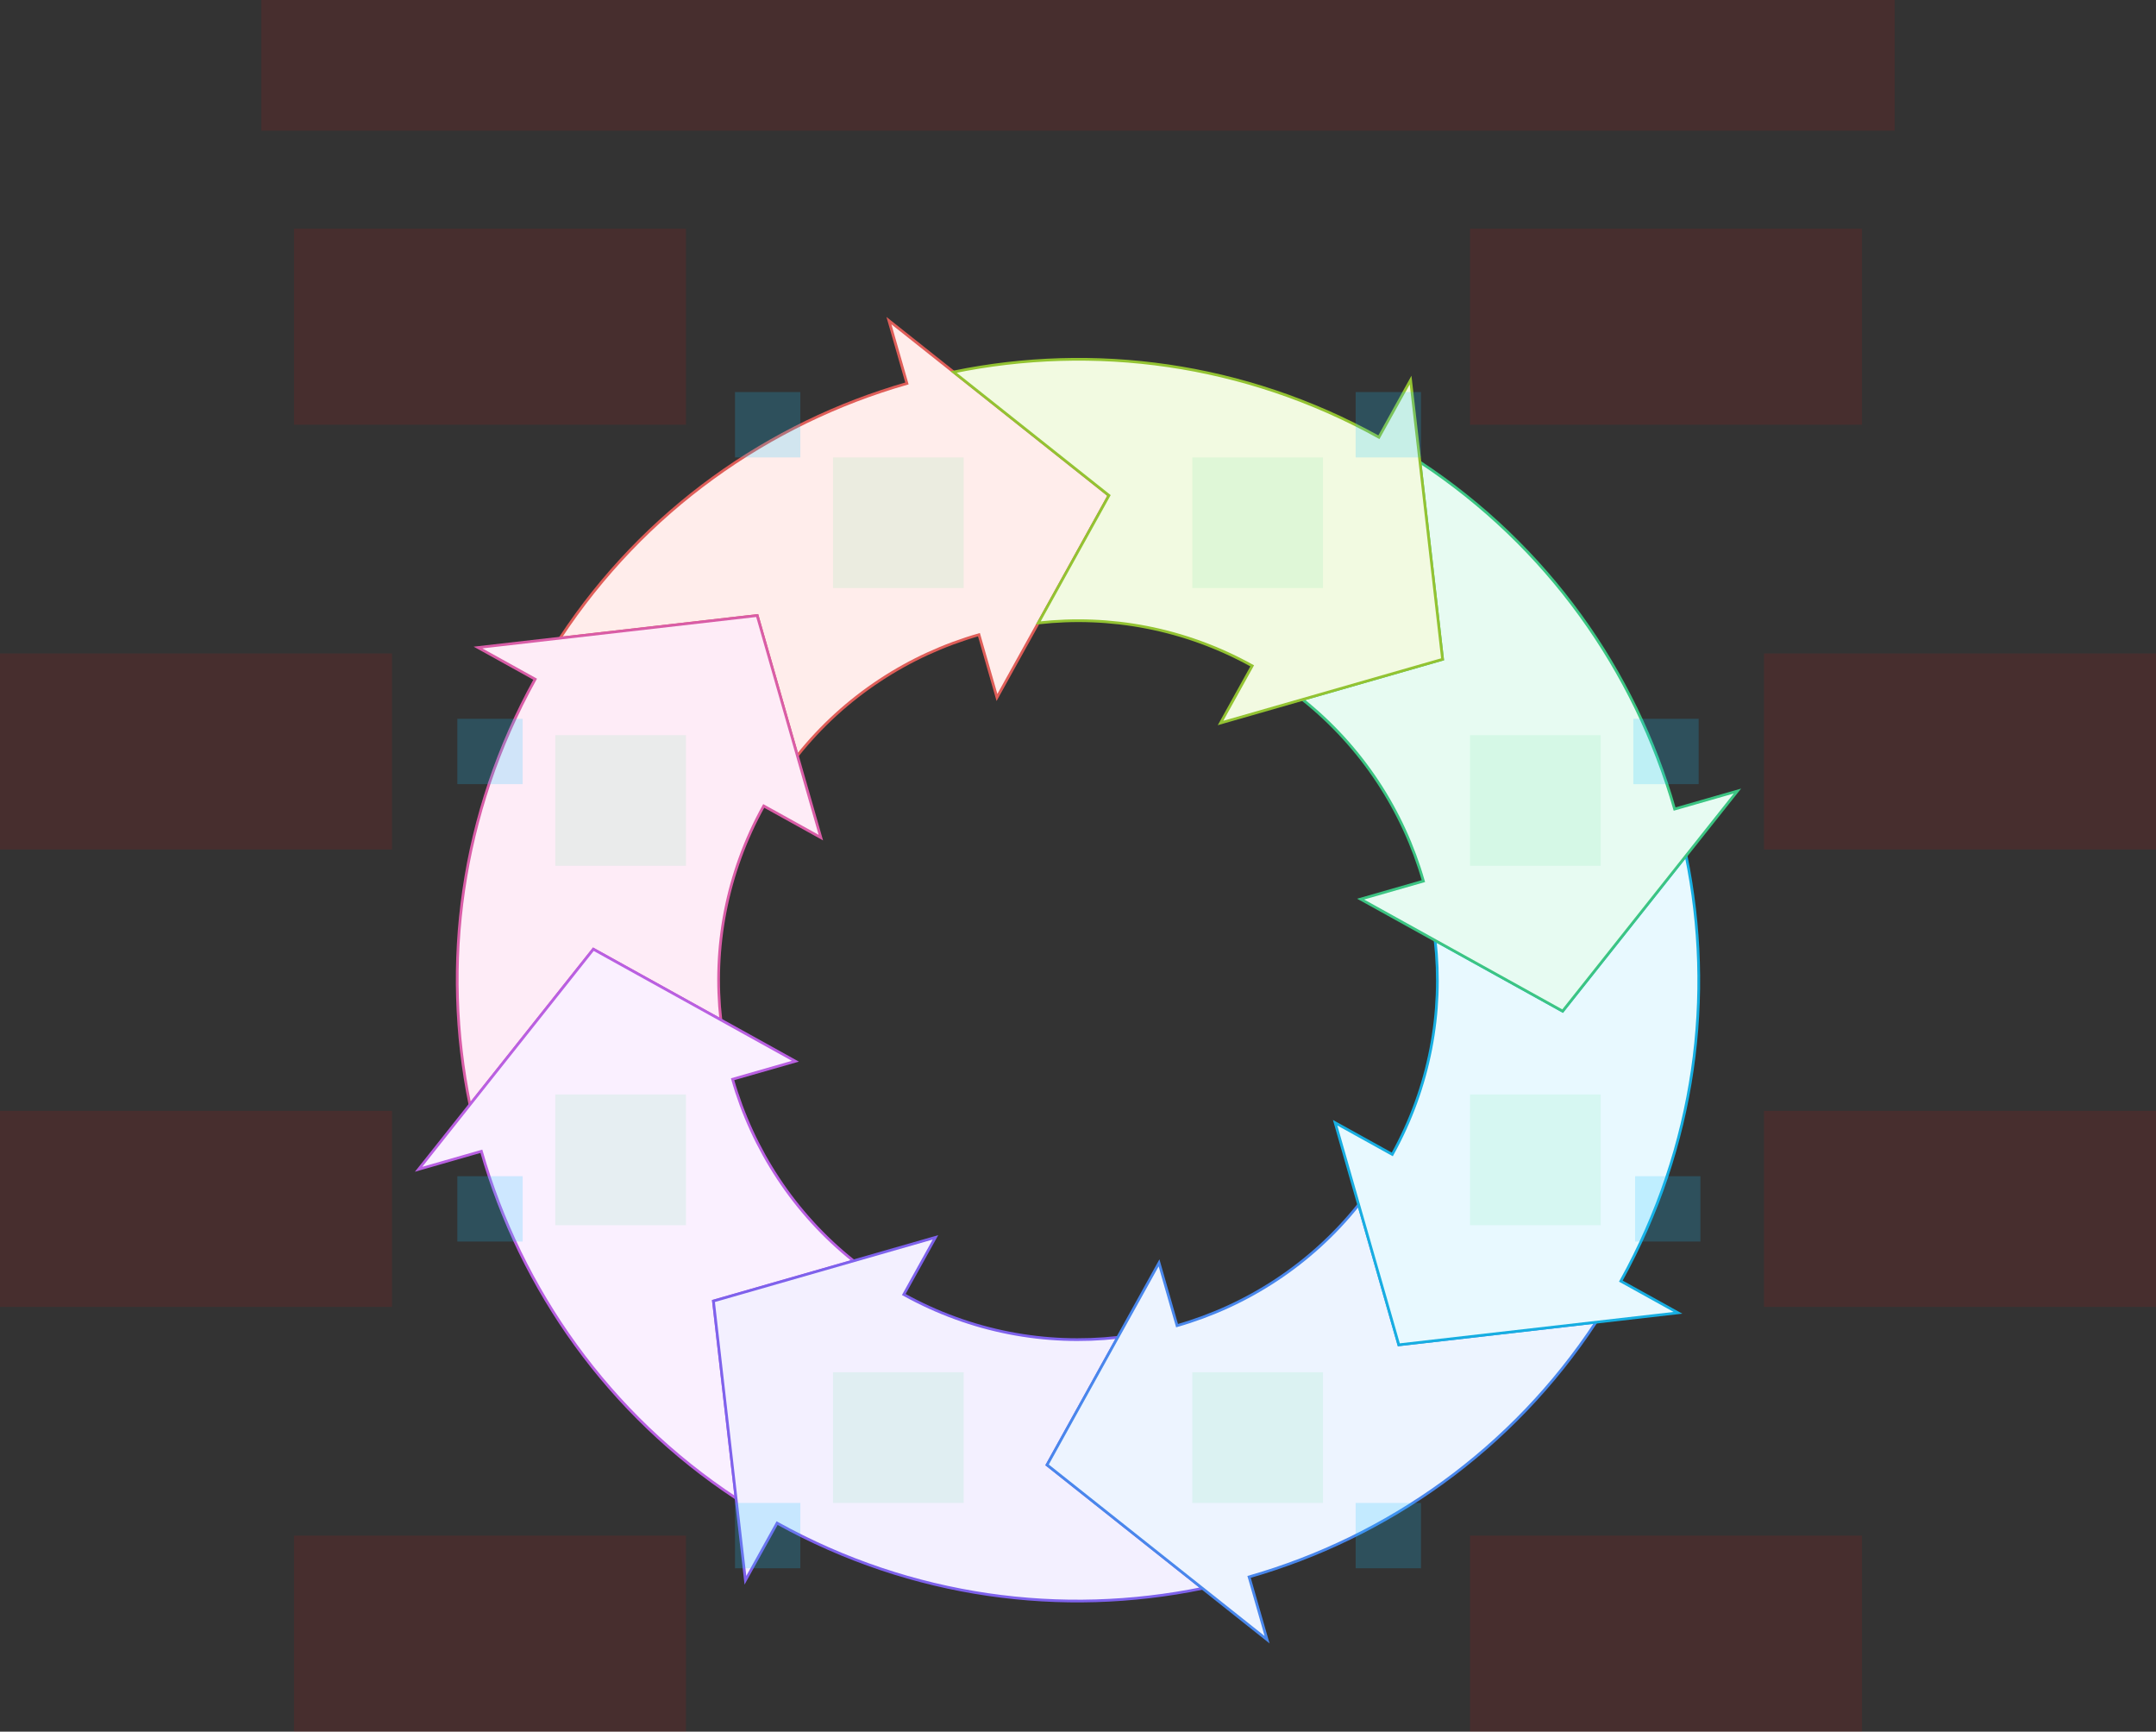 <svg width="792" height="636" viewBox="0 0 792 636" fill="none" xmlns="http://www.w3.org/2000/svg">
<rect x="0" y="0" width="792" height="636" fill="#333333" stroke="none"/>
<g id="cycle-bold--family--8" clip-path="url(#clip0_1351_5482)">
<g id="lines">
<g id="g-8">
<path id="Vector" d="M407.369 181.97L326.539 117.762L333.155 140.832C282.347 155.401 236.574 187.527 205.717 234.376L278.152 226.075L292.907 277.53C310.352 255.669 333.867 240.497 359.616 233.114L366.231 256.184L407.369 181.97Z" fill="#FFEDEB" stroke="#DF5E59"/>
</g>
<g id="g-7">
<path id="Vector_2" d="M264.799 374.589C261.854 348.31 266.755 320.895 280.551 296.006L301.542 307.641L278.153 226.075L175.597 237.828L196.587 249.464C169.14 298.981 162.077 354.287 172.626 405.715L217.971 348.632L264.799 374.589Z" fill="#FEECF7" stroke="#D95DA7"/>
</g>
<g id="g-6">
<path id="Vector_3" d="M262.075 477.848L313.53 463.094C291.67 445.649 276.497 422.134 269.114 396.385L292.184 389.77L217.97 348.632L153.763 429.462L176.833 422.846C191.402 473.654 223.527 519.426 270.377 550.284L262.075 477.848Z" fill="#FAF0FF" stroke="#B960E2"/>
</g>
<g id="g-5">
<path id="Vector_4" d="M285.464 559.414C334.981 586.862 390.286 593.925 441.714 583.375L384.632 538.031L410.589 491.203C384.31 494.147 356.895 489.247 332.006 475.45L343.641 454.459L262.075 477.848L273.828 580.405L285.464 559.414Z" fill="#F3F0FF" stroke="#7E62EC"/>
</g>
<g id="g-4">
<path id="Vector_5" d="M513.848 493.926L499.094 442.471C481.649 464.331 458.133 479.504 432.385 486.887L425.769 463.817L384.632 538.031L465.461 602.238L458.846 579.168C509.653 564.599 555.426 532.474 586.284 485.624L513.848 493.926Z" fill="#EDF4FF" stroke="#4987EC"/>
</g>
<g id="g-3">
<path id="Vector_6" d="M595.414 470.537C622.862 421.021 629.925 365.715 619.375 314.287L574.031 371.37L527.203 345.412C530.148 371.691 525.247 399.107 511.451 423.996L490.46 412.36L513.849 493.926L616.405 482.173L595.414 470.537Z" fill="#E8F9FF" stroke="#17AEE1"/>
</g>
<g id="g-2">
<path id="Vector_7" d="M529.926 242.153L478.472 256.907C500.332 274.352 515.505 297.868 522.888 323.616L499.818 330.232L574.032 371.369L638.239 290.54L615.169 297.155C600.6 246.348 568.475 200.575 521.625 169.717L529.926 242.153Z" fill="#E7FBF2" stroke="#3CC583"/>
</g>
<g id="g-1">
<path id="Vector_8" d="M407.37 181.97L381.412 228.798C407.691 225.853 435.107 230.754 459.996 244.55L448.36 265.541L529.926 242.152L518.173 139.596L506.538 160.586C457.021 133.139 401.715 126.076 350.287 136.625L407.37 181.97Z" fill="#F2FAE1" stroke="#93C332"/>
</g>
</g>
<path id="tx-rb-8" d="M108 84L252 84V156H108V84Z" fill="#FF0000" fill-opacity="0.1"/>
<path id="tx-rc-7" d="M0 240H144V312H0V240Z" fill="#FF0000" fill-opacity="0.1"/>
<path id="tx-rc-6" d="M0 408H144V480H0L0 408Z" fill="#FF0000" fill-opacity="0.1"/>
<path id="tx-rt-5" d="M108 564H252V636H108V564Z" fill="#FF0000" fill-opacity="0.1"/>
<path id="tx-lt-4" d="M540 564H684V636H540V564Z" fill="#FF0000" fill-opacity="0.1"/>
<path id="tx-lc-3" d="M648 408H792V480H648V408Z" fill="#FF0000" fill-opacity="0.1"/>
<path id="tx-lc-2" d="M648 240H792V312H648V240Z" fill="#FF0000" fill-opacity="0.1"/>
<path id="tx-lb-1" d="M540 84H684V156H540V84Z" fill="#FF0000" fill-opacity="0.1"/>
<path id="ic-cc-8" d="M306 168H354V216H306V168Z" fill="#33DE7B" fill-opacity="0.1"/>
<path id="ic-cc-7" d="M204 270H252V318H204V270Z" fill="#33DE7B" fill-opacity="0.1"/>
<path id="ic-cc-6" d="M204 402H252V450H204V402Z" fill="#33DE7B" fill-opacity="0.1"/>
<path id="ic-cc-5" d="M306 504H354V552H306V504Z" fill="#33DE7B" fill-opacity="0.1"/>
<path id="ic-cc-4" d="M438 504H486V552H438V504Z" fill="#33DE7B" fill-opacity="0.1"/>
<path id="ic-cc-3" d="M540 402H588V450H540V402Z" fill="#33DE7B" fill-opacity="0.1"/>
<path id="ic-cc-2" d="M540 270H588V318H540V270Z" fill="#33DE7B" fill-opacity="0.1"/>
<path id="ic-cc-1" d="M438 168H486V216H438V168Z" fill="#33DE7B" fill-opacity="0.1"/>
<rect id="bt-cc-remove-8" x="270" y="144" width="24" height="24" fill="#1AC6FF" fill-opacity="0.2"/>
<rect id="bt-cc-remove-7" x="168" y="264" width="24" height="24" fill="#1AC6FF" fill-opacity="0.2"/>
<rect id="bt-cc-remove-6" x="168" y="432" width="24" height="24" fill="#1AC6FF" fill-opacity="0.2"/>
<rect id="bt-cc-remove-5" x="270" y="552" width="24" height="24" fill="#1AC6FF" fill-opacity="0.2"/>
<rect id="bt-cc-remove-4" x="498" y="552" width="24" height="24" fill="#1AC6FF" fill-opacity="0.2"/>
<rect id="bt-cc-remove-3" x="600.645" y="432" width="24" height="24" fill="#1AC6FF" fill-opacity="0.2"/>
<rect id="bt-cc-remove-2" x="600" y="264" width="24" height="24" fill="#1AC6FF" fill-opacity="0.2"/>
<rect id="bt-cc-remove-1" x="498" y="144" width="24" height="24" fill="#1AC6FF" fill-opacity="0.2"/>
<path id="tx-cb-title" d="M96 0L696 0V48L96 48L96 0Z" fill="#FF0000" fill-opacity="0.1"/>
</g>
<defs>
<clipPath id="clip0_1351_5482">
<rect width="792" height="636" fill="white"/>
</clipPath>
</defs>
</svg>
